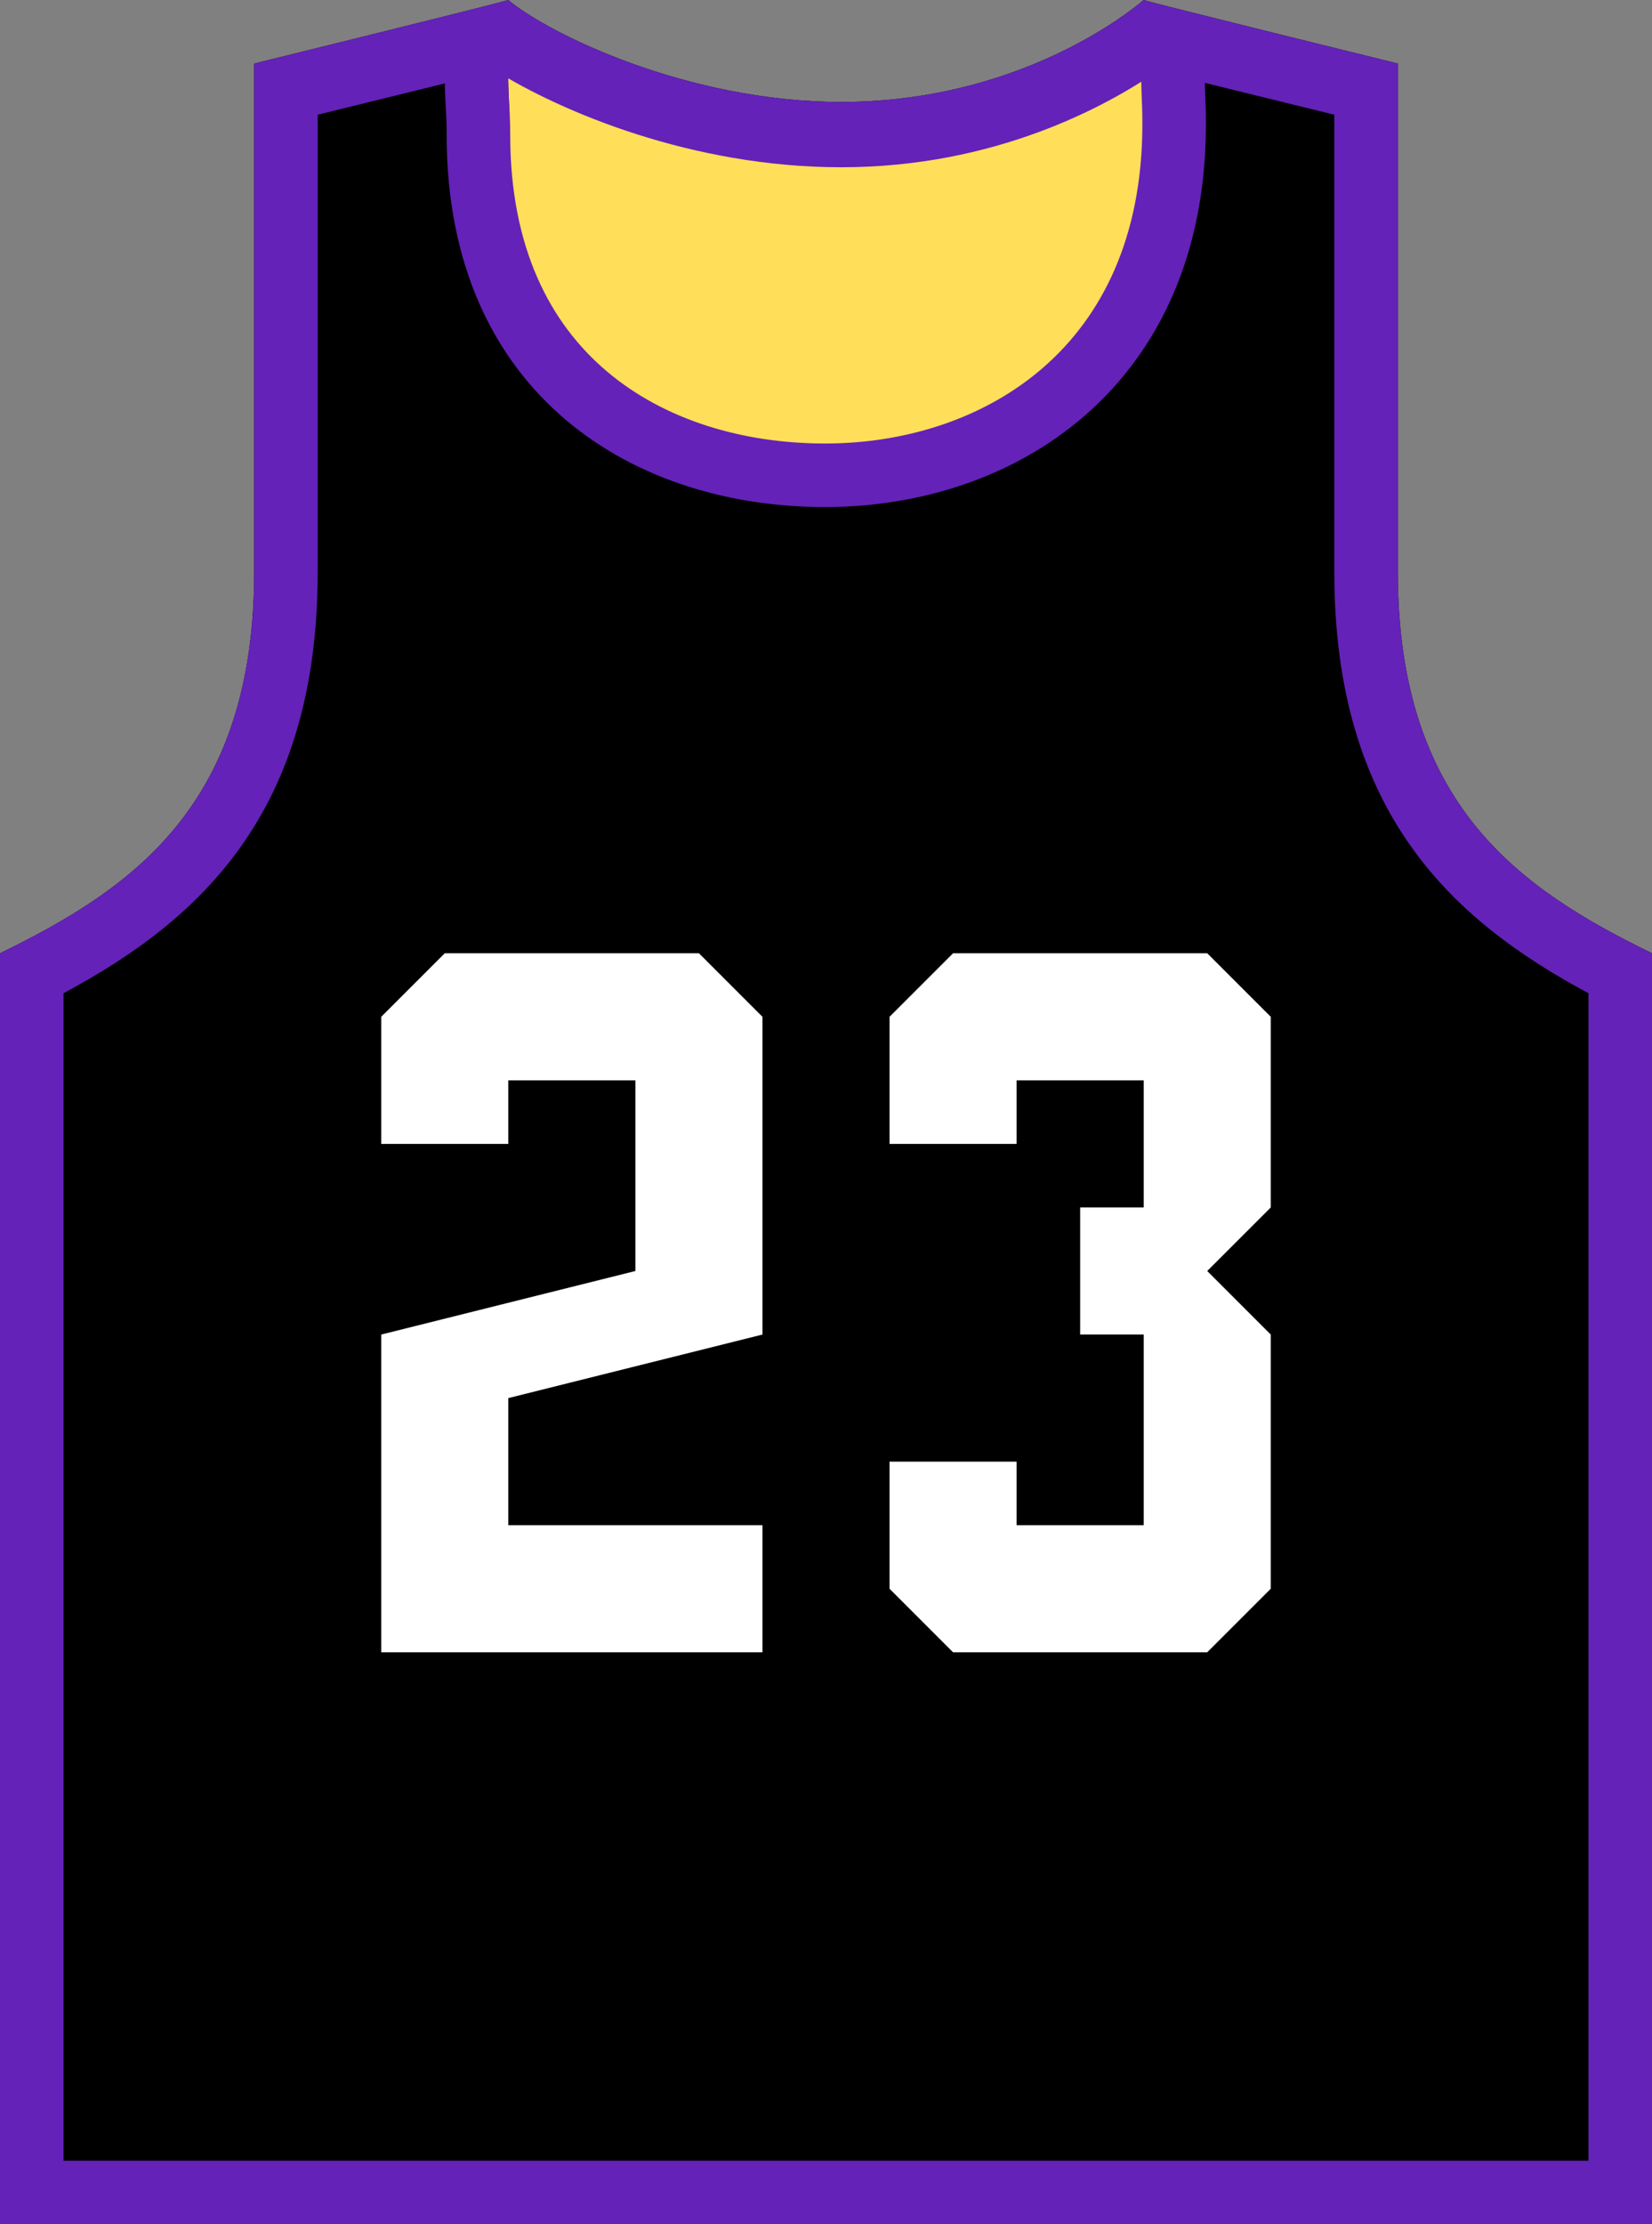 <?xml version="1.0" encoding="UTF-8" standalone="no"?><svg xmlns="http://www.w3.org/2000/svg" xmlns:xlink="http://www.w3.org/1999/xlink" fill="#000000" height="35" preserveAspectRatio="xMidYMid meet" version="1" viewBox="7.0 3.0 26.0 35.0" width="26" zoomAndPan="magnify"><rect x="7.0" y="3.0" width="26.0" height="35.0" fill="#808080" stroke="none"/><g id="change1_1"><path d="M29,12c0-1.567,0-6.647,0-8c0,0-3.88-0.955-4-1c-0.626,0.525-2.336,1.604-4.759,1.604S15.625,3.525,15,3c-0.121,0.045-4,1-4,1c0,1.353,0,6.433,0,8c0,3.675-1.92,4.986-4,6v20h26V18C30.92,16.986,29,15.668,29,12z" fill="#000000"/></g><g id="change2_1"><path d="M20.251,5C18.215,5,15.573,3.962,15,3.5c-0.027,0.815,0.019,0.959,0.019,1.5c0,4.144,2.477,5.842,4.981,5.842s5.008-1.856,5.019-6C25.02,4.301,25,4.5,25,3.5C24.427,3.962,22.287,5,20.251,5z" fill="#ffde59"/></g><g id="change3_1"><path d="M14.801,4.114c1.022,0.638,3.084,1.518,5.44,1.518c2.42,0,4.168-0.958,4.977-1.513C25.665,4.233,26.504,4.436,28,4.805V12c0,3.787,1.856,5.48,4,6.629V37H8V18.629c2.144-1.149,4-2.842,4-6.629V4.805C13.518,4.43,14.358,4.227,14.801,4.114 M25,3c-0.626,0.525-2.336,1.604-4.759,1.604S15.625,3.525,15,3c-0.121,0.045-4,1-4,1c0,1.353,0,6.433,0,8c0,3.675-1.92,4.986-4,6v20h26V18c-2.08-1.014-4-2.332-4-6c0-1.567,0-6.647,0-8C29,4,25.12,3.045,25,3L25,3z" fill="#6422b8"/></g><g id="change4_1"><path d="M15 21L13 21 13 19 14 18 18 18 19 19 19 24 15 25 15 27 19 27 19 29 13 29 13 24 17 23 17 20 15 20zM21 21L21 19 22 18 26 18 27 19 27 22 26 23 27 24 27 28 26 29 22 29 21 28 21 26 23 26 23 27 25 27 25 24 24 24 24 22 25 22 25 20 23 20 23 21z" fill="#ffffff"/></g><path d="M14.509,3.75c-0.03,0.747,0.021,0.879,0.021,1.375c0,3.798,2.712,5.354,5.454,5.354s5.483-1.701,5.495-5.499c0.001-0.496-0.021-0.313-0.021-1.23" fill="none" stroke="#6422b8" stroke-miterlimit="10"/></svg>